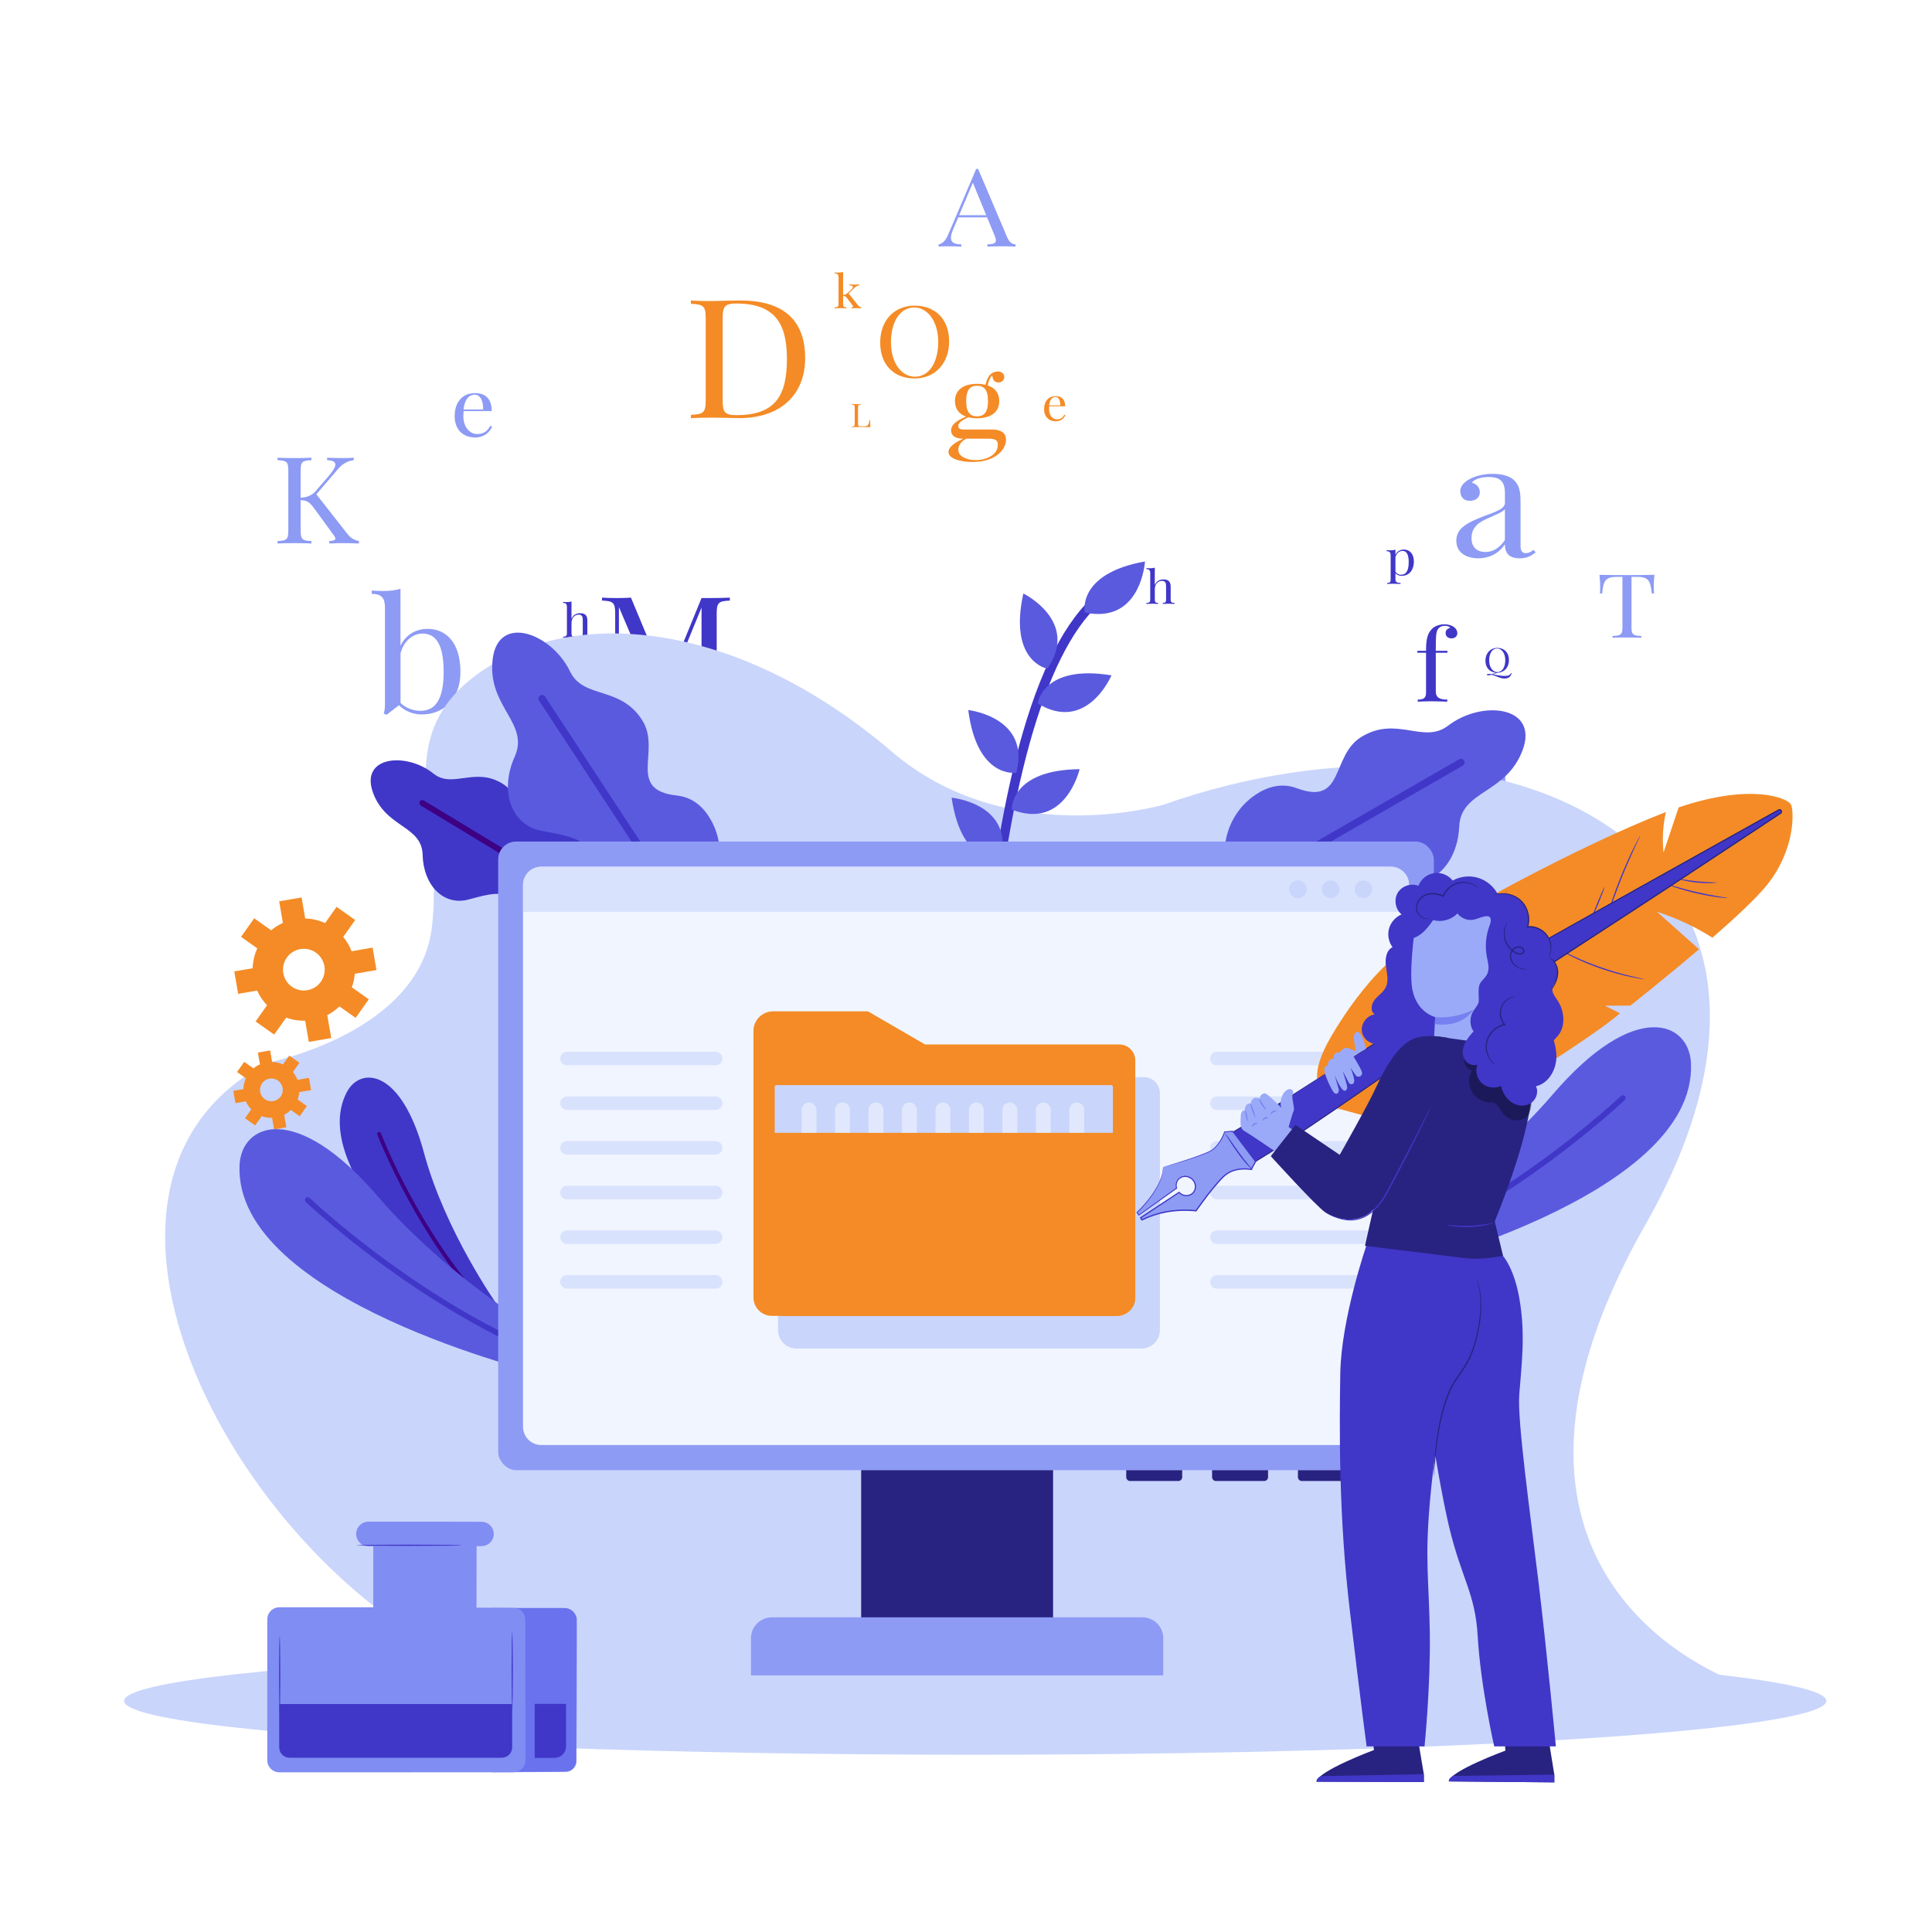 <?xml version="1.0" encoding="UTF-8"?>
<svg id="Layer_1" xmlns="http://www.w3.org/2000/svg" viewBox="0 0 802 802">
  <defs>
    <style>
      .cls-1, .cls-2 {
        opacity: .6;
      }

      .cls-1, .cls-3 {
        fill: #c9d5fb;
      }

      .cls-4 {
        opacity: .3;
      }

      .cls-5 {
        fill: #808df3;
      }

      .cls-2, .cls-6 {
        fill: #f1f5ff;
      }

      .cls-7 {
        fill: #7780f0;
      }

      .cls-8 {
        fill: #9aaaf8;
      }

      .cls-9 {
        fill: #3e0184;
      }

      .cls-10 {
        fill: #8d9bf5;
      }

      .cls-11 {
        fill: #282380;
      }

      .cls-12 {
        fill: #6a72ee;
      }

      .cls-13 {
        fill: #f48b26;
      }

      .cls-14 {
        fill: #4037c8;
      }

      .cls-15 {
        fill: #5a5adf;
      }
    </style>
  </defs>
  <g>
    <path class="cls-10" d="M204.27,177.05c-.82,2.27-3.27,4.55-6.97,4.55-5.4,0-8.57-3.59-8.57-8.79,0-5.96,3.31-9.62,8.42-9.62,4.37,0,6.97,2.34,6.97,7.45h-11.64c-.09.65-.13,1.42-.13,2.17,0,4.65,2.84,7.37,5.69,7.37,2.24,0,4.18-.86,5.47-3.39l.75.26ZM192.43,169.99h8.11c.13-3.31-1.04-6.16-3.53-6.16-2.22,0-4.18,1.89-4.58,6.16Z"/>
    <path class="cls-10" d="M686.5,243.33c0,1.19.04,2.25.12,3.03h-.93c-.57-5.14-1.17-6.9-6.23-6.9h-2.2v20.99c0,2.99.69,3.44,4.1,3.55v.74c-1.42-.07-3.76-.11-5.96-.11-2.43,0-4.71.04-6,.11v-.74c3.4-.11,4.1-.56,4.1-3.55v-20.99h-2.2c-5.07,0-5.68,1.77-6.23,6.9h-.93c.08-.77.12-1.84.12-3.03,0-.92-.08-2.85-.3-4.72,3.36.11,8.11.11,11.44.11s8.02,0,11.38-.11c-.2,1.87-.28,3.8-.28,4.72Z"/>
    <path class="cls-10" d="M418.13,98.57c.99,2.3,2.4,2.85,3.44,2.89v.91c-1.36-.09-3.44-.13-5.34-.13-2.57,0-4.95.04-6.35.13v-.91c2.4-.09,3.52-.42,3.52-1.68,0-.53-.19-1.21-.58-2.12l-3.06-7.42h-11.98l-2.04,4.79c-.68,1.57-.99,2.78-.99,3.71,0,1.97,1.48,2.65,4.32,2.72v.91c-1.89-.09-3.98-.13-5.72-.13s-2.72.04-3.71.13v-.91c1.29-.27,2.77-1.21,3.9-3.93l11.69-27.4h.8l12.1,28.44ZM403.85,75.85l-5.7,13.49h11.25l-5.55-13.49Z"/>
    <path class="cls-10" d="M624.86,363.87c0,4.59,1.52,6.71,6.39,6.71v1.6c-1.76-.15-3.52-.22-5.2-.22-3.28,0-6.31.3-8.72,1.08v-6.79c-2.05,4.55-6.1,7.01-11.92,7.01-10.48,0-17.2-6.82-17.12-20.69-.08-13.91,8.89-20.77,18.96-20.77,3.97,0,7.9,1.27,10.08,4.51v-14.84c0-4.59-1.52-6.71-6.39-6.71v-1.6c1.76.15,3.52.22,5.2.22,3.28,0,6.31-.3,8.72-1.08v51.57ZM617.33,362.15v-22.71c-1.64-4.14-5.04-5.89-9.38-5.89-6.63,0-11.59,6.12-11.51,19.02-.08,12.34,3.93,18.38,11.39,18.38,4.22,0,8.19-3.02,9.5-8.8Z"/>
    <path class="cls-10" d="M628.32,199.16c2.28,2.11,2.88,4.54,2.88,9.17v18.18c0,2.11.56,3.1,2.21,3.1,1.3,0,2.25-.61,3.23-1.37l.81,1.12c-2,1.37-3.51,2.4-6.56,2.4-5.02,0-6.18-2.75-6.18-5.82-3.09,4.63-7.62,5.82-11.05,5.82-4.81,0-9.12-2.2-9.12-7.32s4.39-7.48,11.58-10.22c4.81-1.82,8.6-2.94,8.6-5.56v-4.06c0-5.5-2.95-6.58-6.67-6.58-2.46,0-5.47.45-7.12,2.33,1.79.42,3.37,1.85,3.37,3.99s-1.65,3.55-4.21,3.55-3.9-1.69-3.9-4.06c0-1.92,1.37-3.42,3.37-4.67,2.04-1.21,5.47-2.46,10.07-2.46,4.04,0,7.05.96,8.7,2.46ZM624.7,211.34c-.77,1.05-2.35,1.73-6.88,3.74-3.16,1.37-6.98,3.26-6.98,8.31,0,3.93,2.46,5.75,5.75,5.75,2.88,0,5.69-1.37,8.11-4.95v-12.84Z"/>
    <path class="cls-10" d="M191.14,278.85c0,11.76-7.41,17.73-16.04,17.73-3.44,0-6.95-1.28-9.48-3.83l-5.12,3.96-1.19-.48c.35-1.15.49-2.46.49-3.77v-40.2c0-3.93-1.3-5.75-5.48-5.75v-1.37c1.51.13,3.02.19,4.46.19,2.81,0,5.4-.26,7.47-.93v23.65c2.14-4.47,6.32-7,11.23-7,7.83,0,13.65,5.88,13.65,17.8ZM184.16,278.85c0-10.61-2.81-15.85-8.77-15.85-3.83,0-7.65,2.78-9.12,8.15v20.67c2.32,2.17,5.3,3.26,8.28,3.26,6.39,0,9.62-5.11,9.62-16.23Z"/>
    <path class="cls-10" d="M144.15,221.53c1.21,1.67,2.59,2.58,4.85,3.07v1.01c-1.75-.1-4.8-.15-6.61-.15-1.27,0-2.99,0-5.69.15v-1.01c1.7-.07,2.53-.37,2.53-1.06,0-.32-.19-.71-.57-1.2l-8.06-11.07c-2.21-3.04-3.24-3.53-5.8-3.66v12.67c0,3.66.73,4.17,4.48,4.32v1.01c-1.7-.1-4.48-.15-7.01-.15-2.86,0-5.53.05-7.06.15v-1.01c3.75-.15,4.48-.66,4.48-4.32v-24.94c0-3.66-.73-4.17-4.48-4.32v-1.01c1.54.1,4.21.15,7.06.15,2.53,0,5.31-.05,7.01-.15v1.01c-3.75.15-4.48.66-4.48,4.32v11.27c2.99-.1,4.96-1.25,6.31-2.82l5.28-6.14c1.81-2.09,2.83-3.71,2.83-4.81s-1.08-1.77-3.42-1.82v-1.01c2.1.1,4.42.15,6.34.15s3.61-.05,4.72-.15v1.01c-2.27.29-4.42,1.2-6.52,3.66l-9.01,10.51,12.81,16.35Z"/>
    <path class="cls-14" d="M302.97,249.32c-4.58.18-5.46.81-5.46,5.27v30.44c0,4.47.89,5.09,5.46,5.27v1.23c-2.11-.12-5.46-.18-8.56-.18-3.52,0-6.75.06-8.62.18v-1.23c4.58-.18,5.43-.81,5.43-5.27v-32.84l-16.23,39.64h-1.09l-16.98-39.82v32.39c0,4.49.89,5.72,6.12,5.9v1.23c-1.61-.12-4.58-.18-6.88-.18s-4.77.06-6.25.18v-1.23c4.58-.18,5.46-1.41,5.46-5.9v-29.82c0-4.47-.89-5.09-5.46-5.27v-1.23c1.48.12,3.98.18,6.25.18,1.97,0,4.28-.06,5.76-.18l14.81,35.6,14.48-35.42h3.19c3.09,0,6.45-.06,8.56-.18v1.23Z"/>
    <path class="cls-14" d="M234.14,308.65c3.13,0,5.82,1.04,5.82,4.2,0,4.02-4.27,9.28-13.9,9.28-5.02,0-10-1.39-10-4.15,0-2.21,3.08-4.22,6.24-5.52h-.17c-1.75,0-4.97-.42-4.97-3.45,0-1.94,1.48-3.78,6.21-5.72-2.79-.99-4.61-3.07-4.61-6.45,0-4.97,3.95-7.14,9.17-7.14,1.26,0,2.45.13,3.52.4.34-1.7.99-3.11,1.75-4.02.8-.91,1.94-1.5,3.4-1.5,1.72,0,2.62,1.04,2.62,2.36,0,1.21-1,2.16-2.38,2.16-1.79,0-2.33-1.08-2.64-2.85-.49.4-.92,1.13-1.33,2.21-.17.51-.39,1.13-.51,1.88,2.89.97,4.78,3.07,4.78,6.49,0,4.97-3.98,7.16-9.19,7.16-1.33,0-2.57-.13-3.66-.42-2.23,1.08-4.17,2.19-4.17,3.58,0,.99.68,1.5,2.38,1.5h11.67ZM236.54,314.97c0-1.66-.75-2.52-3.79-2.52h-9.24c-2.18,1.02-3.37,2.89-3.37,4.57,0,3.07,3.93,4.33,7.25,4.33,4.17,0,9.15-2.03,9.15-6.38ZM223.42,296.83c0,4.84,1.75,6.34,4.51,6.34s4.54-1.5,4.54-6.34-1.75-6.34-4.54-6.34-4.51,1.5-4.51,6.34Z"/>
    <path class="cls-14" d="M586.93,233.1c0,2.91-1.47,5.94-5.07,5.94-1.16,0-2.1-.46-2.59-1.09v2.58c0,1.15.8,1.46,2.13,1.46v.42c-.65-.02-1.9-.09-3.19-.09-.93,0-1.92.07-2.39.09v-.42c1.06,0,1.46-.29,1.46-1.25v-10.15c0-1.21-.4-1.78-1.69-1.78v-.42c.46.04.93.06,1.37.06.86,0,1.66-.08,2.3-.27v2.12c.67-1.4,1.98-2.18,3.54-2.18,2.32,0,4.12,1.75,4.12,5ZM584.78,233.37c0-3.2-.89-4.67-2.57-4.67-1.29,0-2.46.85-2.94,2.55v6.03c.41.75,1.18,1.3,2.34,1.3,2.45,0,3.16-2.34,3.16-5.2Z"/>
    <path class="cls-14" d="M603.55,260.28c.9.66,1.41,1.56,1.41,2.55,0,1.26-.99,2.17-2.4,2.17s-2.47-.82-2.47-2.21c0-1.16.77-1.9,1.89-2.11-.18-.48-.95-.9-2.22-.9-1.39,0-2.38.62-2.93,1.52-.71,1.14-.81,3.13-.81,7.8v1.06h4.84v.82h-4.84v16.06c0,2.67,1.8,3.37,4.78,3.37v.86c-1.39-.04-4.14-.16-6.94-.16-2.07,0-4.27.12-5.33.16v-.86c2.49,0,3.44-.66,3.44-2.95v-16.48h-3.61v-.82h3.61c0-4.83.59-7.1,2.31-8.94,1.17-1.28,3.15-2.06,5.35-2.06,1.67,0,2.97.46,3.92,1.12Z"/>
    <path class="cls-14" d="M301.71,308.69v.41c-.6.12-1.27.55-1.79,1.79l-5.32,12.5h-.37l-5.53-12.97c-.45-1.05-1.08-1.3-1.56-1.32v-.41c.61.04,1.56.06,2.42.06,1.17,0,2.27-.02,2.9-.06v.41c-1.08.04-1.6.19-1.6.77,0,.24.09.55.27.97l4.1,9.91,3.7-8.71c.3-.71.45-1.26.45-1.68,0-.91-.69-1.22-1.98-1.25v-.41c.86.04,1.81.06,2.61.06s1.25-.02,1.7-.06Z"/>
    <path class="cls-14" d="M267.15,311.04c3.35.4,4.32,1.91,4.32,3.47,0,2.19-1.91,3.73-5.08,3.73-.63,0-1.9-.06-3.64-.06-.99,0-2.04.02-2.62.06v-.39c1.44-.06,1.71-.25,1.71-1.65v-9.56c0-1.4-.28-1.6-1.71-1.66v-.39c.59.04,1.65.06,2.58.06,1.33,0,2.69-.04,3.19-.04,2.96,0,4.46,1.25,4.46,3.03,0,1.36-.85,2.69-3.21,3.35v.04ZM263.8,306.65v4.35h1.42c2.49,0,3.11-1.47,3.11-3.14,0-1.89-.85-2.87-2.96-2.87-1.29,0-1.57.33-1.57,1.66ZM269.35,314.43c0-1.96-1.08-3.09-3.77-3.09h-1.78v4.87c0,1.34.28,1.6,1.59,1.6,2.77,0,3.96-1.21,3.96-3.38Z"/>
    <path class="cls-14" d="M479.39,242.82c.74-1.73,2.16-2.3,3.59-2.3,1.08,0,1.76.26,2.24.72.53.53.74,1.21.74,2.53v5.14c0,1.07.44,1.38,1.61,1.38v.4c-.5-.02-1.61-.08-2.54-.08s-1.93.06-2.38.08v-.4c1.02,0,1.4-.31,1.4-1.38v-5.57c0-1.19-.2-2.22-1.71-2.22-1.74,0-2.96,1.45-2.96,3.49v4.3c0,1.07.38,1.38,1.39,1.38v.4c-.44-.02-1.44-.08-2.37-.08s-2.06.06-2.54.08v-.4c1.17,0,1.61-.31,1.61-1.38v-10.98c0-1.16-.38-1.69-1.61-1.69v-.4c.44.04.89.06,1.31.06.83,0,1.59-.07,2.2-.27v7.2Z"/>
    <path class="cls-14" d="M237.25,256.85c.74-1.73,2.16-2.3,3.59-2.3,1.08,0,1.76.26,2.24.72.53.53.74,1.21.74,2.53v5.14c0,1.07.44,1.38,1.61,1.38v.4c-.5-.02-1.61-.08-2.54-.08s-1.93.06-2.38.08v-.4c1.02,0,1.4-.31,1.4-1.38v-5.57c0-1.19-.2-2.22-1.71-2.22-1.74,0-2.96,1.45-2.96,3.49v4.3c0,1.07.38,1.38,1.39,1.38v.4c-.44-.02-1.44-.08-2.37-.08s-2.06.06-2.54.08v-.4c1.17,0,1.61-.31,1.61-1.38v-10.98c0-1.16-.38-1.69-1.61-1.69v-.4c.44.04.89.06,1.31.06.83,0,1.59-.07,2.2-.27v7.2Z"/>
    <path class="cls-14" d="M591.55,320.87c.35.44.62.68,1.07.73v.29c-.23-.01-.78-.05-1.25-.05-.65,0-1.38.04-1.7.05v-.29c.29,0,.47-.11.47-.27,0-.06-.03-.14-.09-.21l-1.76-2.35c-.38-.48-.62-.59-1.16-.62v2.44c0,.78.28,1,1.01,1v.29c-.32-.01-1.06-.05-1.7-.05-.71,0-1.51.04-1.86.05v-.29c.85,0,1.17-.22,1.17-1v-8c0-.84-.28-1.23-1.17-1.23v-.29c.32.03.65.04.95.04.6,0,1.16-.06,1.6-.2v6.95c.61-.08.97-.25,1.32-.58l1.14-1.07c.35-.33.49-.58.49-.77,0-.34-.49-.48-1.13-.48v-.28c.53.03,1.29.05,1.73.05.51,0,1.03-.03,1.34-.05v.28c-.5.04-.95.25-1.38.66l-1.87,1.79,2.78,3.46Z"/>
    <path class="cls-14" d="M627.55,279.45c-.25.77-.57,1.26-.97,1.6-.39.32-1.04.63-2.08.63-1.63,0-2.98-.88-4.95-1.48-.14-.04-.28-.07-.37-.09-.41.12-.88.2-1.28.2-.42,0-.71-.08-.71-.28,0-.18.26-.29.83-.29.34,0,.77.04,1.16.12.71-.17,1.16-.44,1.73-.63-2.59-.23-4.29-2.06-4.29-5.04s2.03-5.24,4.89-5.24,4.87,1.87,4.87,5.07c0,2.95-1.8,4.99-4.4,5.22h0c-.92.1-1.37.45-2.27.69,1.54.28,3.68.67,4.87.67,1.48,0,2.26-.38,2.72-1.22l.23.08ZM621.57,278.99c2,0,3.29-2.03,3.29-4.93s-1.5-4.87-3.39-4.87c-2,0-3.3,2.03-3.3,4.93s1.51,4.87,3.4,4.87Z"/>
    <path class="cls-13" d="M411.8,178.3c3.13,0,5.82,1.04,5.82,4.2,0,4.02-4.27,9.28-13.9,9.28-5.02,0-10-1.39-10-4.15,0-2.21,3.08-4.22,6.24-5.52h-.17c-1.75,0-4.97-.42-4.97-3.45,0-1.94,1.48-3.78,6.21-5.72-2.79-.99-4.61-3.07-4.61-6.45,0-4.97,3.95-7.14,9.17-7.14,1.26,0,2.45.13,3.52.4.34-1.7.99-3.11,1.75-4.02.8-.91,1.94-1.5,3.4-1.5,1.72,0,2.62,1.04,2.62,2.36,0,1.21-1,2.16-2.38,2.16-1.79,0-2.33-1.08-2.64-2.85-.49.4-.92,1.13-1.33,2.21-.17.51-.39,1.13-.51,1.88,2.89.97,4.78,3.07,4.78,6.49,0,4.97-3.98,7.16-9.19,7.16-1.33,0-2.57-.13-3.66-.42-2.23,1.08-4.17,2.19-4.17,3.58,0,.99.68,1.5,2.38,1.5h11.67ZM414.21,184.62c0-1.66-.75-2.52-3.79-2.52h-9.24c-2.18,1.02-3.37,2.89-3.37,4.57,0,3.07,3.93,4.33,7.25,4.33,4.17,0,9.15-2.03,9.15-6.38ZM401.08,166.48c0,4.84,1.75,6.34,4.51,6.34s4.54-1.5,4.54-6.34-1.75-6.34-4.54-6.34-4.51,1.5-4.51,6.34Z"/>
    <path class="cls-13" d="M334.24,148.62c0,15.02-9.99,24.95-27.41,24.95-2.29,0-7.36-.2-10.62-.2-3.55,0-7.29.07-9.4.2v-1.38c5.14-.2,6.14-.91,6.14-5.93v-34.21c0-5.02-1-5.72-6.14-5.93v-1.38c1.74.1,4.59.24,7.4.24.63,0,1.22-.03,1.85-.03,3.48-.07,8.54-.2,11.43-.2,18.05,0,26.74,8.49,26.74,23.88ZM299.99,131.92v34.48c0,4.82,1,5.93,5.7,5.93,16.5,0,20.97-8.42,20.97-23.44s-5.36-22.9-21.05-22.9c-4.62,0-5.62,1.18-5.62,5.93Z"/>
    <path class="cls-13" d="M357.39,168c-1.01.04-1.2.18-1.2,1.16v6.7c0,.98.2,1.12,1.2,1.12h1.09c1.86,0,2.22-.65,2.44-2.53h.34c-.03.28-.04.67-.04,1.11,0,.34.03,1.04.1,1.73-1.01-.04-2.41-.04-3.4-.04-.89,0-2.85,0-4.31.04v-.27c1.01-.04,1.2-.18,1.2-1.16v-6.7c0-.98-.2-1.12-1.2-1.16v-.27c.41.03,1.13.04,1.9.04.68,0,1.43-.01,1.88-.04v.27Z"/>
    <path class="cls-13" d="M394,141.75c0,9.18-5.95,15.36-14.33,15.36s-14.29-5.47-14.29-14.87,5.94-15.36,14.33-15.36,14.29,5.47,14.29,14.87ZM369.86,142.08c0,8.74,4.43,14.29,9.97,14.29,5.86,0,9.64-5.95,9.64-14.45s-4.4-14.29-9.95-14.29c-5.88,0-9.67,5.95-9.67,14.45Z"/>
    <path class="cls-13" d="M442.25,172.29c-.46,1.29-1.86,2.59-3.96,2.59-3.07,0-4.87-2.04-4.87-4.99,0-3.39,1.88-5.46,4.78-5.46,2.48,0,3.96,1.33,3.96,4.23h-6.61c-.05.37-.07.81-.07,1.23,0,2.64,1.61,4.19,3.23,4.19,1.27,0,2.38-.49,3.11-1.93l.42.15ZM435.52,168.29h4.61c.07-1.88-.59-3.5-2-3.5-1.26,0-2.38,1.07-2.6,3.5Z"/>
    <path class="cls-13" d="M356.05,126.58c.49.6.85.93,1.48,1.01v.4c-.32-.02-1.07-.08-1.71-.08-.89,0-1.9.06-2.34.08v-.4c.4,0,.65-.15.65-.37,0-.09-.04-.19-.12-.29l-2.43-3.24c-.52-.66-.85-.82-1.59-.85v3.36c0,1.07.38,1.38,1.39,1.38v.4c-.44-.02-1.46-.08-2.34-.08-.97,0-2.08.06-2.56.08v-.4c1.17,0,1.61-.31,1.61-1.38v-11c0-1.16-.38-1.69-1.61-1.69v-.4c.44.04.89.06,1.31.06.83,0,1.59-.07,2.2-.27v9.56c.84-.1,1.33-.34,1.82-.8l1.57-1.48c.47-.45.67-.8.67-1.06,0-.47-.67-.66-1.56-.66v-.39c.73.04,1.78.08,2.39.08.7,0,1.42-.04,1.84-.08v.39c-.69.06-1.31.35-1.9.9l-2.57,2.46,3.82,4.76Z"/>
  </g>
  <path class="cls-3" d="M483.15,333.99c142.03-50.02,288.01,19.3,199.87,174.41-85.74,150.89,40.5,190.87,40.5,190.87l-516.34-2.79c-105.08-38.02-194.49-203.34-96.15-255.34,0,0,62.57-12.04,68.19-55.71,5.62-43.67-19.27-79.48,20.87-106.93,40.14-27.45,107.65-19.9,170.19,33.59,48.17,41.19,112.85,21.9,112.85,21.9Z"/>
  <ellipse class="cls-3" cx="404.83" cy="706.07" rx="353.31" ry="22.35"/>
  <g>
    <path class="cls-13" d="M156.28,402.68l-1.6-9.31-8.72,1.5c-.82-2.13-2-4.13-3.49-5.93l4.97-7.04-7.72-5.45-4.76,6.74c-2.64-1.21-5.45-1.84-8.26-1.92l-1.5-8.73-9.31,1.6,1.55,8.99c-1.74.78-3.38,1.79-4.88,3.04l-7.04-4.98-5.45,7.72,6.74,4.76c-1.21,2.64-1.84,5.45-1.92,8.26l-7.63,1.31,1.6,9.31,7.89-1.36c.99,2.22,2.36,4.29,4.11,6.09l-4.76,6.74,7.72,5.45,4.98-7.04c2.56.94,5.23,1.36,7.88,1.29l1.51,8.78,9.31-1.6-1.64-9.51c1.82-.94,3.52-2.14,5.04-3.62l6.74,4.76,5.45-7.72-7.04-4.97c.67-1.83,1.08-3.71,1.23-5.61l8.99-1.55ZM133.21,407.51c-2.76,3.9-8.17,4.83-12.07,2.08s-4.83-8.17-2.08-12.07c2.76-3.9,8.17-4.83,12.07-2.08,3.9,2.76,4.83,8.17,2.08,12.07Z"/>
    <path class="cls-13" d="M129.13,452.53l-.88-5.09-4.77.82c-.45-1.16-1.09-2.26-1.91-3.24l2.72-3.85-4.22-2.98-2.6,3.68c-1.44-.66-2.98-1.01-4.51-1.05l-.82-4.77-5.09.88.85,4.91c-.95.42-1.85.98-2.67,1.66l-3.85-2.72-2.98,4.22,3.68,2.6c-.66,1.44-1.01,2.98-1.05,4.51l-4.17.72.88,5.09,4.31-.74c.54,1.21,1.29,2.34,2.25,3.33l-2.6,3.68,4.22,2.98,2.72-3.85c1.4.51,2.86.74,4.31.7l.82,4.8,5.09-.88-.89-5.2c1-.51,1.93-1.17,2.76-1.98l3.68,2.6,2.98-4.22-3.85-2.72c.37-1,.59-2.03.67-3.07l4.91-.84ZM116.52,455.16c-1.51,2.13-4.46,2.64-6.6,1.13-2.13-1.51-2.64-4.46-1.13-6.6,1.51-2.13,4.46-2.64,6.6-1.13,2.13,1.51,2.64,4.46,1.13,6.6Z"/>
  </g>
  <g>
    <g>
      <path class="cls-14" d="M565.9,520.96l3.17,1.05,1.68.55,4.76,1.57s70.91-57.36,52.74-91.53c-5.59-10.52-22.5-9.87-31.99,25.3-8.79,32.6-30.36,63.06-30.36,63.06Z"/>
      <path class="cls-9" d="M569.07,522.01l1.68.55c14.24-15,25.24-32.72,32.17-45.46,8.23-15.12,12.68-26.67,12.72-26.79.16-.41-.05-.88-.46-1.03-.41-.16-.88.05-1.03.46-.04.12-4.46,11.59-12.64,26.62-6.97,12.8-18.06,30.66-32.43,45.64Z"/>
    </g>
    <g>
      <path class="cls-15" d="M565.45,518l3.49,3.34,1.85,1.77,5.24,5.02s128.39-30.81,125.92-86.78c-.76-17.23-23.27-26.91-57.56,13.15-31.79,37.13-78.95,63.51-78.95,63.51Z"/>
      <path class="cls-14" d="M568.94,521.34l1.85,1.77c27.96-10.73,53.36-27.05,70.35-39.37,20.17-14.64,33.18-26.97,33.3-27.09.46-.44.48-1.17.04-1.63-.44-.46-1.17-.48-1.64-.04-.13.12-13.04,12.37-33.1,26.92-17.07,12.39-42.7,28.83-70.81,39.46Z"/>
    </g>
    <g>
      <path class="cls-14" d="M206.37,541.63l-3.17,1.05-1.68.55-4.76,1.57s-70.91-57.36-52.74-91.53c5.59-10.52,22.5-9.87,31.99,25.3,8.79,32.6,30.36,63.06,30.36,63.06Z"/>
      <path class="cls-9" d="M203.2,542.68l-1.68.55c-14.24-15-25.24-32.72-32.17-45.46-8.23-15.12-12.68-26.67-12.72-26.79-.16-.41.05-.88.46-1.03.41-.16.88.05,1.03.46.04.12,4.46,11.59,12.64,26.62,6.97,12.8,18.06,30.66,32.43,45.64Z"/>
    </g>
    <g>
      <path class="cls-15" d="M235.94,560.31l-3.49,3.34-1.85,1.77-5.24,5.02s-128.39-30.81-125.92-86.78c.76-17.23,23.27-26.91,57.56,13.15,31.79,37.13,78.95,63.51,78.95,63.51Z"/>
      <path class="cls-14" d="M232.45,563.65l-1.85,1.77c-27.96-10.73-53.36-27.05-70.35-39.37-20.17-14.64-33.18-26.97-33.3-27.09-.46-.44-.48-1.17-.04-1.63.44-.47,1.17-.48,1.64-.04.13.12,13.04,12.37,33.1,26.92,17.07,12.39,42.7,28.83,70.81,39.46Z"/>
    </g>
    <g>
      <path class="cls-14" d="M154.76,328.82c5.26,14.95,20.39,13.73,20.68,26.07.28,12.33,8.48,21.3,19.01,18.52,10.53-2.78,18.12-5.42,23.58,6.59,5.46,12.01,21.23,17.38,26.88,7.4,1.41-2.48,2.93-5.17,4.41-7.81.41-.72.81-1.44,1.21-2.15.09-.16.19-.33.28-.49,5.98-10.62,3.16-24.16-6.77-31.21-4.02-2.86-8.74-4.34-13.91-2.54-16.2,5.65-11.09-11.19-21.24-17.7-11.68-7.51-20.91,2.1-28.98-4.39-11.23-9.02-30.41-7.25-25.15,7.7Z"/>
      <path class="cls-9" d="M174.7,334.41l74.62,45.18c.41-.72.81-1.44,1.21-2.15l-74.55-45.14c-.58-.35-1.34-.17-1.69.41-.35.58-.17,1.34.41,1.69Z"/>
    </g>
    <g>
      <path class="cls-15" d="M204.47,273.97c-2.1,19.5,15.45,26.21,9.19,40.14-6.26,13.92-1.88,28.32,11.36,30.83,13.25,2.51,23.13,3.61,22.82,19.94-.31,16.33,14.45,30.73,26.08,22.6,2.9-2.02,6.03-4.22,9.1-6.37.84-.59,1.67-1.17,2.49-1.75.19-.13.38-.27.57-.4,12.34-8.67,16.42-25.29,9.09-38.47-2.97-5.33-7.44-9.51-14.19-10.25-21.11-2.34-6.43-18.41-14.28-31.09-9.04-14.61-24.47-8.81-30.03-20.36-7.73-16.06-30.11-24.31-32.2-4.81Z"/>
      <path class="cls-14" d="M223.76,290.85l59.25,90.26c.84-.59,1.67-1.17,2.49-1.75l-59.2-90.17c-.46-.7-1.41-.9-2.11-.44-.7.46-.9,1.41-.44,2.11Z"/>
    </g>
    <g>
      <path class="cls-15" d="M632.03,311.46c-6.92,18.36-25.61,16.44-26.29,31.69-.69,15.25-11.08,26.13-24.03,22.4-12.95-3.73-22.28-7.2-29.36,7.52-7.08,14.72-26.75,20.93-33.46,8.43-1.68-3.11-3.48-6.48-5.25-9.79-.48-.9-.96-1.8-1.44-2.69-.11-.21-.22-.41-.33-.61-7.11-13.3-3.26-29.98,9.22-38.44,5.05-3.42,10.93-5.13,17.28-2.76,19.9,7.43,14.03-13.54,26.76-21.32,14.66-8.97,25.82,3.16,35.98-4.65,14.14-10.86,37.83-8.14,30.92,10.22Z"/>
      <path class="cls-14" d="M607.2,317.84l-93.56,53.88c-.48-.9-.96-1.8-1.44-2.69l93.48-53.83c.73-.42,1.66-.17,2.08.56.42.73.17,1.66-.56,2.08Z"/>
    </g>
    <g>
      <path class="cls-14" d="M408.83,390.11c3.79-34.24,9.11-63.23,15.84-86.3,8.79-30.14,20.07-50.2,33.51-59.62.89-.62,2.12-.41,2.74.48.62.89.41,2.12-.48,2.74-23.49,16.47-40.29,68.97-48.62,151.94l-2.99-9.24Z"/>
      <path class="cls-15" d="M434.75,277.59s-16.2-2.93-9.94-31.22c0,0,23.53,11.52,9.94,31.22Z"/>
      <path class="cls-15" d="M430.77,292.01s2.02-16.34,30.62-11.66c0,0-10.19,24.14-30.62,11.66Z"/>
      <path class="cls-15" d="M450.32,254.26s-3.54-16.08,24.98-21.2c0,0-1.56,26.15-24.98,21.2Z"/>
      <path class="cls-15" d="M421.86,320.77s-16.24,2.72-19.92-26.02c0,0,26.04,2.88,19.92,26.02Z"/>
      <path class="cls-15" d="M420.02,336.07s-.83-16.45,28.14-16.78c0,0-5.86,25.54-28.14,16.78Z"/>
      <path class="cls-15" d="M415.43,356.77s-16.19,3.03-20.4-25.63c0,0,26.09,2.39,20.4,25.63Z"/>
    </g>
  </g>
  <g>
    <g>
      <rect class="cls-10" x="206.8" y="349.34" width="388.4" height="260.95" rx="7.45" ry="7.45"/>
      <path class="cls-6" d="M584.9,367.34v224.95c0,4.18-3.39,7.57-7.57,7.57H224.66c-.93,0-1.8-.16-2.62-.48-2.88-1.05-4.93-3.83-4.93-7.09v-224.95c0-4.18,3.39-7.57,7.56-7.57h352.67c1.01,0,1.98.2,2.86.56,2.76,1.12,4.71,3.84,4.71,7.01Z"/>
      <g>
        <g>
          <path class="cls-1" d="M297.08,442.22h-61.73c-1.55,0-2.81-1.26-2.81-2.81h0c0-1.55,1.26-2.81,2.81-2.81h61.73c1.55,0,2.81,1.26,2.81,2.81h0c0,1.55-1.26,2.81-2.81,2.81Z"/>
          <path class="cls-1" d="M297.08,460.76h-61.73c-1.55,0-2.81-1.26-2.81-2.81h0c0-1.55,1.26-2.81,2.81-2.81h61.73c1.55,0,2.81,1.26,2.81,2.81h0c0,1.55-1.26,2.81-2.81,2.81Z"/>
          <path class="cls-1" d="M297.08,479.3h-61.73c-1.55,0-2.81-1.26-2.81-2.81h0c0-1.55,1.26-2.81,2.81-2.81h61.73c1.55,0,2.81,1.26,2.81,2.81h0c0,1.55-1.26,2.81-2.81,2.81Z"/>
          <path class="cls-1" d="M297.08,497.85h-61.73c-1.55,0-2.81-1.26-2.81-2.81h0c0-1.55,1.26-2.81,2.81-2.81h61.73c1.55,0,2.81,1.26,2.81,2.81h0c0,1.55-1.26,2.81-2.81,2.81Z"/>
          <path class="cls-1" d="M297.08,516.39h-61.73c-1.55,0-2.81-1.26-2.81-2.81h0c0-1.55,1.26-2.81,2.81-2.81h61.73c1.55,0,2.81,1.26,2.81,2.81h0c0,1.55-1.26,2.81-2.81,2.81Z"/>
          <path class="cls-1" d="M297.08,534.93h-61.73c-1.55,0-2.81-1.26-2.81-2.81h0c0-1.55,1.26-2.81,2.81-2.81h61.73c1.55,0,2.81,1.26,2.81,2.81h0c0,1.55-1.26,2.81-2.81,2.81Z"/>
        </g>
        <g>
          <path class="cls-1" d="M566.89,442.22h-61.73c-1.55,0-2.81-1.26-2.81-2.81h0c0-1.55,1.26-2.81,2.81-2.81h61.73c1.55,0,2.81,1.26,2.81,2.81h0c0,1.55-1.26,2.81-2.81,2.81Z"/>
          <path class="cls-1" d="M566.89,460.76h-61.73c-1.55,0-2.81-1.26-2.81-2.81h0c0-1.55,1.26-2.81,2.81-2.81h61.73c1.55,0,2.81,1.26,2.81,2.81h0c0,1.55-1.26,2.81-2.81,2.81Z"/>
          <path class="cls-1" d="M566.89,479.3h-61.73c-1.55,0-2.81-1.26-2.81-2.81h0c0-1.55,1.26-2.81,2.81-2.81h61.73c1.55,0,2.81,1.26,2.81,2.81h0c0,1.55-1.26,2.81-2.81,2.81Z"/>
          <path class="cls-1" d="M566.89,497.85h-61.73c-1.55,0-2.81-1.26-2.81-2.81h0c0-1.55,1.26-2.81,2.81-2.81h61.73c1.55,0,2.81,1.26,2.81,2.81h0c0,1.55-1.26,2.81-2.81,2.81Z"/>
          <path class="cls-1" d="M566.89,516.39h-61.73c-1.55,0-2.81-1.26-2.81-2.81h0c0-1.55,1.26-2.81,2.81-2.81h61.73c1.55,0,2.81,1.26,2.81,2.81h0c0,1.55-1.26,2.81-2.81,2.81Z"/>
          <path class="cls-1" d="M566.89,534.93h-61.73c-1.55,0-2.81-1.26-2.81-2.81h0c0-1.55,1.26-2.81,2.81-2.81h61.73c1.55,0,2.81,1.26,2.81,2.81h0c0,1.55-1.26,2.81-2.81,2.81Z"/>
        </g>
      </g>
      <g>
        <path class="cls-3" d="M474.86,447.15h-80.63l-23.7-13.75h-39.42c-4.49,0-8.13,3.64-8.13,8.13v110.63c0,4.22,3.42,7.64,7.64,7.64h143.22c.53,0,1.04-.05,1.54-.16,3.48-.71,6.1-3.79,6.1-7.48v-98.39c0-3.65-2.96-6.62-6.62-6.62Z"/>
        <g>
          <path class="cls-13" d="M360.32,419.83h-39.42c-4.49,0-8.13,3.64-8.13,8.13v105.64c0,6.97,5.65,12.63,12.63,12.63h138.23c4.22,0,7.64-3.42,7.64-7.64v-98.39c0-3.65-2.96-6.62-6.62-6.62h-80.63l-23.7-13.75Z"/>
          <path class="cls-13" d="M471.27,538.6v-68.33h-158.49v68.33c0,4.22,3.42,7.64,7.64,7.64h143.22c4.22,0,7.64-3.42,7.64-7.64Z"/>
          <g>
            <path class="cls-3" d="M381.87,390.17h19.1c.39,0,.71.32.71.71v138.96c0,.39-.32.71-.71.71h-19.1v-140.38h0Z" transform="translate(-68.58 852.13) rotate(-90)"/>
            <g>
              <path class="cls-2" d="M450.07,460.73v9.53h-6.16v-9.53c0-1.69,1.39-3.08,3.08-3.08s3.08,1.39,3.08,3.08Z"/>
              <path class="cls-2" d="M436.17,460.73v9.53h-6.16v-9.53c0-1.69,1.39-3.08,3.08-3.08s3.08,1.39,3.08,3.08Z"/>
              <path class="cls-2" d="M422.28,460.73v9.53h-6.16v-9.53c0-1.69,1.39-3.08,3.08-3.08s3.08,1.39,3.08,3.08Z"/>
              <path class="cls-2" d="M408.38,460.73v9.53h-6.16v-9.53c0-1.69,1.39-3.08,3.08-3.08s3.08,1.39,3.08,3.08Z"/>
              <path class="cls-2" d="M394.49,460.73v9.53h-6.16v-9.53c0-1.69,1.39-3.08,3.08-3.08s3.08,1.39,3.08,3.08Z"/>
              <path class="cls-2" d="M380.6,460.73v9.53h-6.16v-9.53c0-1.69,1.39-3.08,3.08-3.08s3.08,1.39,3.08,3.08Z"/>
              <path class="cls-2" d="M366.7,460.73v9.53h-6.16v-9.53c0-1.69,1.39-3.08,3.08-3.08s3.08,1.39,3.08,3.08Z"/>
              <path class="cls-2" d="M352.81,460.73v9.53h-6.16v-9.53c0-1.69,1.39-3.08,3.08-3.08s3.08,1.39,3.08,3.08Z"/>
              <path class="cls-2" d="M338.91,460.73v9.53h-6.16v-9.53c0-1.69,1.39-3.08,3.08-3.08s3.08,1.39,3.08,3.08Z"/>
            </g>
          </g>
        </g>
      </g>
      <g>
        <path class="cls-1" d="M584.9,367.33v11.2H217.1v-11.2c0-4.18,3.39-7.56,7.56-7.56h352.67c4.18,0,7.56,3.39,7.56,7.56Z"/>
        <g>
          <circle class="cls-3" cx="552.37" cy="369.15" r="3.67"/>
          <path class="cls-3" d="M542.45,369.15c0,2.03-1.65,3.67-3.67,3.67s-3.67-1.65-3.67-3.67,1.65-3.67,3.67-3.67,3.67,1.64,3.67,3.67Z"/>
          <path class="cls-3" d="M569.64,369.15c0,2.03-1.64,3.67-3.67,3.67s-3.67-1.65-3.67-3.67,1.65-3.67,3.67-3.67,3.67,1.64,3.67,3.67Z"/>
        </g>
      </g>
    </g>
    <rect class="cls-11" x="357.48" y="610.29" width="79.67" height="70.35"/>
    <path class="cls-10" d="M320.42,671.38h153.79c4.79,0,8.67,3.89,8.67,8.67v15.43h-171.14v-15.43c0-4.79,3.89-8.67,8.67-8.67Z"/>
    <g>
      <path class="cls-11" d="M503.15,610.29h23.24v2.88c0,.89-.73,1.62-1.62,1.62h-20c-.89,0-1.62-.73-1.62-1.62v-2.88h0Z"/>
      <path class="cls-11" d="M538.79,610.29h23.24v2.88c0,.89-.73,1.62-1.62,1.62h-20c-.89,0-1.62-.73-1.62-1.62v-2.88h0Z"/>
      <path class="cls-11" d="M467.51,610.29h23.24v2.88c0,.89-.73,1.62-1.62,1.62h-20c-.89,0-1.62-.73-1.62-1.62v-2.88h0Z"/>
    </g>
  </g>
  <g>
    <g>
      <path class="cls-12" d="M234.69,735.49h-30.01v-67.72h29.67c2.69,0,4.86,2.18,4.86,4.86v58.34c0,2.5-2.03,4.53-4.53,4.53Z"/>
      <path class="cls-12" d="M234.69,735.49c-.01-.05.74.07,1.94-.5.59-.29,1.27-.8,1.79-1.61.26-.4.47-.88.59-1.42.13-.54.11-1.13.1-1.77-.02-5.1-.05-12.43-.08-21.48-.02-9.08-.03-19.87-.06-31.86,0-1.49.01-3.03-.02-4.53-.08-1.46-.93-2.87-2.21-3.63-.63-.39-1.37-.62-2.12-.66-.76-.03-1.58,0-2.38-.01-1.6,0-3.22,0-4.85,0-6.53,0-13.28,0-20.2,0h-2.51l.26-.26c-.03,26.39-.06,50.23-.07,67.72l-.19-.19c9.26.04,16.75.06,21.96.08,2.57.02,4.58.04,5.97.05.67.01,1.18.02,1.55.03.35,0,.53.03.53.03,0,0-.18.02-.53.03-.37,0-.89.01-1.55.03-1.39.01-3.39.03-5.97.05-5.21.02-12.7.05-21.96.08h-.19s0-.19,0-.19c-.02-17.5-.05-41.33-.07-67.72v-.26s.26,0,.26,0h2.51c6.92,0,13.67,0,20.2,0,1.63,0,3.25,0,4.85,0,.81,0,1.58-.01,2.4.02.83.04,1.65.3,2.35.73,1.42.84,2.36,2.41,2.44,4.02.03,1.57,0,3.06.01,4.57-.02,11.99-.04,22.79-.06,31.86-.03,9.05-.06,16.39-.08,21.48,0,.63,0,1.25-.13,1.81-.13.56-.35,1.05-.63,1.47-.55.83-1.26,1.34-1.87,1.62-.61.29-1.13.37-1.47.4-.34.02-.52,0-.52,0Z"/>
    </g>
    <g>
      <path class="cls-5" d="M213.18,667.48h-15.51v-25.81h2.24c2.7,0,4.88-2.19,4.88-4.88s-2.19-4.88-4.88-4.88h-46.95c-2.7,0-4.88,2.19-4.88,4.88s2.19,4.88,4.88,4.88h2.24v25.81h-39.21c-2.63,0-4.77,2.13-4.77,4.77v58.47c0,2.63,2.13,4.77,4.77,4.77h97.2c2.63,0,4.77-2.13,4.77-4.77v-58.47c0-2.63-2.13-4.77-4.77-4.77Z"/>
      <path class="cls-5" d="M213.18,667.48s.38-.05,1.11.11c.71.16,1.82.58,2.72,1.75.44.57.82,1.33.94,2.23.11.9.04,1.86.07,2.92,0,2.11.01,4.54.02,7.27.02,10.95.05,26.79.08,46.35,0,.61,0,1.23,0,1.85,0,.61.02,1.26-.13,1.9-.29,1.27-1.12,2.42-2.26,3.11-.57.35-1.21.58-1.88.67-.68.09-1.32.04-1.98.05-1.31,0-2.63,0-3.96,0-5.34,0-10.9,0-16.65.01-11.51,0-23.8.02-36.73.02-6.47,0-13.1,0-19.87,0-3.39,0-6.81,0-10.26,0-1.73,0-3.46,0-5.21,0-.87,0-1.75,0-2.62,0-.85.03-1.85-.05-2.68-.45-1.7-.75-2.91-2.53-2.94-4.41,0-1.78,0-3.56,0-5.35,0-3.58,0-7.19,0-10.82,0-7.27,0-14.65,0-22.11,0-5.86,0-11.67,0-17.41v-2.15c0-.7-.02-1.47.2-2.2.41-1.45,1.52-2.67,2.91-3.24.69-.29,1.46-.39,2.18-.38h2.12c1.41,0,2.81,0,4.22,0,11.2,0,22.1,0,32.62,0l-.25.25c0-8.91,0-17.51.01-25.81l.23.24h-1.55c-.5,0-1.04.02-1.57-.08-1.06-.18-2.04-.71-2.78-1.47-1.51-1.52-1.87-3.98-.91-5.84.46-.94,1.22-1.7,2.12-2.2.45-.24.94-.42,1.44-.53.5-.1,1.03-.1,1.5-.1,1.95,0,3.87,0,5.78,0,7.62,0,14.89.01,21.79.02,6.9.03,13.39-.03,19.52.07,1.57.19,2.98,1.15,3.74,2.48.79,1.31.87,2.95.36,4.31-.51,1.38-1.63,2.46-2.95,2.94-.65.25-1.37.33-2.03.32-.67,0-1.32,0-1.97,0l.15-.15c-.02,10.71-.04,19.27-.06,25.81l-.1-.1c5.07.02,8.94.04,11.56.05,1.3.01,2.28.02,2.95.02.66,0,1,.02,1,.02,0,0-.34.02-1,.03-.67,0-1.66.01-2.95.02-2.62.01-6.5.03-11.56.05h-.1s0-.1,0-.1c-.01-6.53-.03-15.1-.06-25.81v-.15s.15,0,.15,0c.65,0,1.31,0,1.97,0,.66,0,1.3-.07,1.92-.31,1.23-.45,2.28-1.47,2.75-2.76.48-1.28.39-2.81-.34-4.02-.71-1.23-2.02-2.13-3.49-2.3-6.04-.07-12.59,0-19.47-.02-6.89,0-14.17.01-21.79.02-1.9,0-3.83,0-5.78,0-.5,0-.95,0-1.41.09-.46.1-.9.26-1.31.48-.82.46-1.51,1.16-1.93,2.01-.87,1.69-.55,3.94.83,5.32.67.69,1.57,1.17,2.53,1.34.47.1.97.07,1.49.07h1.55s.24,0,.24,0v.24c0,8.29,0,16.9.01,25.81v.25s-.25,0-.25,0c-10.52,0-21.42,0-32.62,0-1.4,0-2.81,0-4.22,0h-2.12c-.7-.01-1.35.08-1.98.34-1.24.51-2.24,1.6-2.61,2.9-.2.65-.19,1.32-.18,2.05v2.15c0,5.74,0,11.55,0,17.41,0,7.46,0,14.84,0,22.11,0,3.63,0,7.24,0,10.82,0,1.79,0,3.57,0,5.34.03,1.69,1.11,3.29,2.64,3.96.77.36,1.58.43,2.47.41.88,0,1.75,0,2.62,0,1.74,0,3.48,0,5.21,0,3.45,0,6.88,0,10.26,0,6.77,0,13.4,0,19.87,0,12.94,0,25.23.02,36.73.02,5.75,0,11.31.01,16.65.02,1.34,0,2.66,0,3.96,0,.65,0,1.32.03,1.92-.05.61-.08,1.21-.3,1.73-.61,1.05-.63,1.82-1.7,2.09-2.87.15-.58.12-1.19.13-1.81,0-.62,0-1.23,0-1.85.03-19.56.06-35.39.08-46.35,0-2.73.02-5.16.02-7.27-.02-1.05.06-2.04-.04-2.9-.11-.87-.47-1.61-.9-2.18-.87-1.15-1.96-1.59-2.65-1.76-.72-.17-1.1-.14-1.1-.16Z"/>
    </g>
    <path class="cls-14" d="M191.66,641.46c0,.14-9.76.26-21.79.26s-21.79-.12-21.79-.26,9.76-.26,21.79-.26,21.79.12,21.79.26Z"/>
    <path class="cls-14" d="M115.9,707.36h96.71v17.99c0,2.38-1.93,4.31-4.31,4.31h-88.09c-2.38,0-4.31-1.93-4.31-4.31v-17.99h0Z"/>
    <path class="cls-14" d="M212.63,677.56c.14,0,.26,7.16.26,15.98s-.12,15.98-.26,15.98-.26-7.15-.26-15.98.12-15.98.26-15.98Z"/>
    <path class="cls-14" d="M116.1,679.29c.14,0,.26,7.06.26,15.76s-.12,15.77-.26,15.77-.26-7.06-.26-15.77.12-15.76.26-15.76Z"/>
    <path class="cls-14" d="M221.95,707.29h13.02v17.71c0,2.61-2.12,4.72-4.72,4.72h-8.29v-22.43h0Z"/>
  </g>
  <g>
    <g>
      <path class="cls-13" d="M743.54,334.17c-1.12-2.9-16.59-9.23-46.71,1-2.1,6.25-4.19,12.5-6.28,18.74-.59-5.61-.24-11.32.99-16.83-.11.04-.21.08-.31.12-33.82,13.05-94.62,45.09-112.11,59.91-9.85,8.34-17.87,19.34-23,27.36-4.1,6.41-10.42,16.62-9.25,24.14l-.16,3.03,8.21,8.36s31.28,9.05,39.16,8.53c7.87-.52,66.37-37.22,78.39-47.91l-6.26-3.14,10.58-.05s14.05-11.06,28.5-23.38c-5.83-5.19-11.65-10.38-17.48-15.57,8.1,2.6,15.85,6.23,23.05,10.76,9.54-8.31,18.47-16.61,22.75-22.01,11.54-14.55,11.12-30.02,9.93-33.1Z"/>
      <path class="cls-14" d="M680.93,346.74s-.19.54-.63,1.48c-.47,1.02-1.1,2.36-1.85,3.97-1.55,3.35-3.61,8.02-5.69,13.26-2.07,5.24-3.75,10.07-4.91,13.57-.55,1.69-1.01,3.09-1.36,4.16-.32.98-.52,1.52-.55,1.51-.03,0,.09-.57.36-1.57.26-1,.67-2.44,1.21-4.21,1.07-3.54,2.7-8.4,4.78-13.65,2.08-5.25,4.2-9.91,5.84-13.23.82-1.66,1.5-2.99,2-3.9.49-.91.78-1.41.81-1.39Z"/>
      <path class="cls-14" d="M666.04,368.25c.13.05-1.03,3.19-2.59,7-1.56,3.81-2.94,6.85-3.07,6.8-.13-.05,1.03-3.19,2.59-7,1.56-3.81,2.94-6.85,3.07-6.8Z"/>
      <path class="cls-14" d="M645.31,393.05s.52.21,1.42.68c.89.47,2.19,1.13,3.8,1.93,3.23,1.59,7.76,3.64,12.93,5.5,5.17,1.86,9.97,3.17,13.47,4,1.75.42,3.17.73,4.16.94.98.21,1.53.35,1.52.38s-.56-.03-1.56-.18c-1-.15-2.44-.41-4.2-.78-3.53-.74-8.37-2.01-13.56-3.87-5.19-1.87-9.72-3.98-12.92-5.66-1.6-.84-2.87-1.55-3.74-2.08-.87-.52-1.34-.82-1.32-.85Z"/>
      <path class="cls-14" d="M717.16,372.79s-.37.03-1.03-.02c-.66-.05-1.61-.15-2.78-.29-2.34-.3-5.56-.83-9.07-1.63-3.51-.81-6.64-1.74-8.88-2.49-1.12-.38-2.02-.7-2.63-.95-.61-.24-.95-.39-.93-.43.03-.07,1.42.36,3.67,1.02,2.26.66,5.39,1.53,8.88,2.33,3.5.8,6.69,1.39,9.01,1.77,2.32.39,3.76.6,3.75.68Z"/>
      <path class="cls-14" d="M712.62,366.38c0,.07-.91.18-2.39.22-1.48.04-3.53,0-5.77-.23-2.25-.23-4.26-.6-5.7-.93-1.44-.34-2.31-.62-2.29-.69.02-.07.92.09,2.37.33,1.45.24,3.45.55,5.68.78,2.23.22,4.25.33,5.72.38,1.47.05,2.38.08,2.38.15Z"/>
      <g>
        <g>
          <path class="cls-14" d="M565.68,436.27c22.85-13.18,45.74-28.7,68.49-41.88,22.26-12.9,80.18-44.94,104.19-58.2.37-.2.82-.08,1.05.27h0c.23.36.13.85-.22,1.09-10.84,7.39-21.81,14.5-32.77,21.65-37.94,25.14-96.18,62.17-133.36,88.27-16.28,11.26-38.3,26.68-55.35,36.77l-8.81-12.59c17.76-10.23,38.86-24.88,56.79-35.39Z"/>
          <path class="cls-11" d="M565.68,436.27s-.33.21-.99.61c-.67.4-1.64.99-2.92,1.77-2.57,1.57-6.35,3.91-11.21,6.99-4.84,3.11-10.78,6.93-17.7,11.38-6.93,4.44-14.84,9.53-23.88,14.78l.05-.24c2.76,3.94,5.73,8.17,8.82,12.58l-.25-.05c21.26-12.68,45.12-29.9,72.01-48.31,26.97-18.32,57.03-37.79,88.49-58.3,15.92-10.35,31.37-20.59,46.31-30.46,3.73-2.47,7.44-4.91,11.1-7.33.92-.61,1.83-1.21,2.74-1.81l.68-.45c.23-.13.3-.27.34-.47.06-.39-.39-.73-.74-.57-1.89,1.05-3.77,2.1-5.65,3.15-7.52,4.2-14.88,8.31-22.06,12.31-28.73,16.03-54.61,30.46-76.34,42.58-10.77,6.23-20.31,12.19-28.7,17.42-8.38,5.24-15.59,9.76-21.52,13.4-5.93,3.64-10.57,6.4-13.74,8.25-1.58.91-2.79,1.61-3.61,2.08-.82.47-1.24.69-1.24.69,0,0,.41-.26,1.21-.74.82-.48,2.01-1.19,3.58-2.12,3.14-1.88,7.77-4.67,13.68-8.33,5.9-3.7,13.11-8.22,21.48-13.48,8.37-5.25,17.91-11.24,28.67-17.49,21.72-12.15,47.58-26.62,76.29-42.68,7.18-4.01,14.54-8.13,22.06-12.33,1.89-1.05,3.79-2.11,5.7-3.17.33-.14.74-.08,1.02.14.29.21.45.58.41.94-.02.35-.3.7-.55.83l-.68.45c-.91.6-1.83,1.21-2.74,1.81-3.67,2.42-7.37,4.87-11.1,7.34-14.94,9.87-30.39,20.12-46.31,30.47-31.46,20.52-61.52,39.97-88.5,58.26-26.91,18.39-50.79,35.58-72.1,48.24l-.15.09-.1-.14c-3.08-4.42-6.04-8.65-8.79-12.6l-.11-.15.16-.09c9.04-5.22,16.96-10.3,23.91-14.71,6.94-4.42,12.89-8.21,17.75-11.31,4.87-3.06,8.67-5.38,11.25-6.92,1.29-.76,2.28-1.34,2.95-1.73.67-.39,1.01-.57,1.01-.57Z"/>
        </g>
        <path class="cls-14" d="M616.81,407.8c1.97-13.07,4.82-26.01,8.51-38.71"/>
        <path class="cls-14" d="M617.45,380.74s-.03.38-.17,1.05c-.17.78-.37,1.72-.6,2.82-.5,2.38-1.15,5.68-1.69,9.35-.54,3.67-.89,7.02-1.1,9.44-.1,1.12-.18,2.08-.25,2.87-.06.68-.11,1.05-.15,1.05s-.05-.38-.06-1.06c0-.68.02-1.67.08-2.89.12-2.44.4-5.81.95-9.5.55-3.69,1.25-6.99,1.85-9.36.3-1.18.56-2.14.76-2.79.2-.65.33-1.01.36-1Z"/>
        <g>
          <path class="cls-10" d="M482.86,484.46s13-3.63,19.07-6.37c4.39-1.98,6.44-8.23,6.44-8.23l3.3-.3,9.55,12.57-1.8,3.3s-6.56-1.3-10.88,2.4c-4.33,3.7-12.03,14.76-12.03,14.76-7.86-.75-15.45.33-22.44,3.78l-.57-.87,15.99-10.56.36.38c.99.81,2.3,1.18,3.57.88,2.12-.5,3.31-2.64,2.67-4.79-.64-2.15-2.88-3.49-5-2.99-2.12.5-3.31,2.64-2.67,4.79l-15.67,11.19-.73-1.1s10.83-10.04,10.84-18.85Z"/>
          <path class="cls-14" d="M482.86,484.46s0,.14,0,.39c-.01.27-.03.64-.06,1.12-.05.49-.2,1.1-.33,1.82-.23.69-.41,1.53-.81,2.4-1.42,3.55-4.51,8.33-9.52,13.24l.03-.21c.22.33.48.71.74,1.1l-.24-.04c4.51-3.24,9.79-7.03,15.64-11.23l-.08.24c-.25-.86-.26-1.82.08-2.69.33-.86.98-1.63,1.84-2.06,1.72-.91,4.02-.35,5.27,1.19.64.76,1.05,1.73,1.07,2.75.03,1.02-.33,2.06-1.05,2.83-.71.77-1.75,1.23-2.81,1.25-1.06.03-2.12-.36-2.94-1.04h-.01s-.01-.02-.01-.02c-.11-.12-.24-.25-.36-.38l.31.03c-5.08,3.36-10.44,6.9-15.98,10.57l.07-.36c.18.27.38.57.57.87l-.33-.09c3.06-1.51,6.51-2.68,10.11-3.34,4.18-.77,8.4-.86,12.46-.47l-.24.11c3.16-4.44,6.33-8.71,9.77-12.51.87-.94,1.75-1.86,2.78-2.64,1.03-.77,2.19-1.33,3.38-1.69,2.4-.71,4.88-.77,7.24-.4l-.25.12c.62-1.13,1.22-2.22,1.81-3.3l.02.25c-3.43-4.53-6.61-8.73-9.53-12.59l.18.08c-1.17.1-2.25.2-3.3.29l.16-.13c-.83,2.26-1.97,4.28-3.41,5.91-.72.81-1.54,1.51-2.42,2.03-.45.25-.91.47-1.36.65-.45.2-.9.37-1.34.55-3.53,1.37-6.65,2.34-9.19,3.14-2.55.78-4.54,1.36-5.89,1.73-.66.18-1.17.32-1.54.42-.35.09-.52.13-.53.12,0,0,.18-.07.52-.17.36-.11.87-.27,1.53-.47,1.36-.42,3.33-1.04,5.85-1.83,2.53-.82,5.63-1.82,9.14-3.21.87-.36,1.8-.71,2.65-1.19.85-.51,1.63-1.19,2.33-1.98,1.39-1.59,2.51-3.6,3.31-5.8l.04-.12h.12c1.05-.11,2.13-.21,3.3-.32h.11s.07.08.07.08c2.93,3.84,6.13,8.04,9.58,12.55l.09.12-.07.13c-.59,1.08-1.18,2.18-1.8,3.31l-.08.14-.17-.03c-2.26-.35-4.7-.29-7.01.4-1.15.35-2.26.88-3.23,1.62-.97.74-1.85,1.65-2.71,2.59-3.41,3.77-6.57,8.04-9.72,12.47l-.09.12h-.15c-4.03-.4-8.2-.31-12.32.45-3.55.65-6.96,1.8-9.98,3.29l-.21.1-.13-.19c-.2-.3-.39-.6-.57-.87l-.14-.22.22-.14c5.54-3.66,10.92-7.2,16-10.55l.17-.11.14.15c.13.13.25.26.36.38l-.02-.02c.74.61,1.68.95,2.62.93.94-.02,1.85-.42,2.47-1.09.63-.67.95-1.59.92-2.49-.02-.91-.38-1.79-.95-2.47-1.13-1.39-3.2-1.89-4.71-1.09-1.56.75-2.22,2.68-1.72,4.22l.05.15-.13.09c-5.87,4.17-11.17,7.94-15.7,11.16l-.14.1-.1-.15c-.26-.39-.51-.77-.73-1.1l-.08-.12.1-.1c5-4.84,8.12-9.57,9.58-13.07,1.53-3.5,1.26-5.72,1.37-5.66Z"/>
        </g>
      </g>
      <path class="cls-14" d="M508.6,470.48c.06-.04.7.81,1.7,2.22,1.09,1.55,2.4,3.43,3.86,5.51,1.53,2.13,2.99,4,4.09,5.31,1.1,1.32,1.82,2.1,1.76,2.16-.04.05-.86-.65-2.04-1.92-1.18-1.26-2.7-3.11-4.24-5.25-1.54-2.14-2.83-4.15-3.74-5.61-.91-1.46-1.45-2.39-1.39-2.43Z"/>
      <path class="cls-11" d="M591.01,420.69s-.36.31-1.07.78c-.8.52-1.82,1.17-3.02,1.95-2.57,1.63-6.13,3.85-10.08,6.27-3.95,2.42-7.55,4.59-10.16,6.14-1.24.72-2.29,1.33-3.11,1.81-.74.42-1.16.63-1.18.6-.02-.03.36-.31,1.07-.78.8-.52,1.82-1.17,3.02-1.95,2.57-1.63,6.13-3.85,10.08-6.27,3.95-2.42,7.55-4.59,10.16-6.14,1.24-.72,2.29-1.33,3.11-1.81.74-.42,1.16-.63,1.18-.6Z"/>
    </g>
    <path class="cls-8" d="M567.11,435.35s-1.39-5.89-3.33-6.99c-.88-.5-2.07,1.31-1.79,2.86.28,1.55.92,6.64.92,6.64l4.19-2.51Z"/>
    <g>
      <path class="cls-8" d="M534.92,467.84s1.72-6,2.16-6.94c.44-.94-1.12-5.6-.46-6.73.66-1.13-.45-2.89-2.48-1.65-2.04,1.24-3.13,5.01-2.22,7.38,0,0-5.95-6.32-7.05-6.06-1.1.27-1.86.95-1.95,2.3,0,0-2.88-1.89-3.79,1.92,0,0-2.14-.57-2.46,2.93,0,0-1.53-.39-1.61,2.18s-.55,5.18,1.53,6.35c2.08,1.17,11.92,7.89,11.92,7.89l9.71,7.65,11.75-7.39-15.05-9.81Z"/>
      <path class="cls-7" d="M525.59,460.64c.11-.1-.6-1.05-1.39-2.28-.8-1.22-1.37-2.27-1.51-2.21-.13.05.25,1.22,1.07,2.49.82,1.27,1.73,2.09,1.83,2Z"/>
      <path class="cls-7" d="M521.04,463.8c.14-.05-.17-1.32-.69-2.85-.52-1.53-1.05-2.73-1.19-2.68-.14.05.17,1.32.69,2.85.52,1.53,1.05,2.73,1.19,2.68Z"/>
      <path class="cls-7" d="M517.83,465.39c.14-.03.06-1.06-.18-2.3-.24-1.25-.55-2.23-.69-2.21-.14.03-.06,1.06.18,2.3.24,1.25.55,2.23.69,2.21Z"/>
      <path class="cls-7" d="M527.58,462.57c.14.03.39-.55,1.03-.88.63-.36,1.25-.24,1.3-.38.02-.06-.12-.2-.41-.26-.29-.07-.73-.04-1.14.18-.41.22-.68.57-.78.85-.11.28-.07.48,0,.49Z"/>
      <path class="cls-7" d="M524.16,465.13c.14.06.47-.45,1.1-.75.62-.32,1.23-.28,1.26-.42.06-.13-.68-.45-1.49-.04-.82.4-1.01,1.19-.87,1.21Z"/>
      <path class="cls-7" d="M519.84,467.77c.14.03.37-.54.96-.91.58-.4,1.19-.38,1.22-.52.01-.06-.14-.17-.43-.2-.29-.03-.7.04-1.08.29-.37.25-.61.6-.69.87-.09.28-.05.46.02.48Z"/>
    </g>
    <path class="cls-14" d="M613.69,364.43c-3.51-1.09-7.45-.68-10.67,1.1-1.79-2.3-4.86-3.52-7.74-3.08-2.88.44-5.45,2.53-6.47,5.26-3.06-1.24-6.93.08-8.61,2.92-1.68,2.84-.95,6.87,1.61,8.95-2.5,1.04-4.48,3.28-5.2,5.89-.72,2.61-.17,5.55,1.45,7.72-2.68,1.3-3.14,4.93-2.74,7.88.4,2.95,1.25,6.12-.08,8.79-1.02,2.06-3.13,3.34-4.58,5.13-1.44,1.79-1.95,4.88,0,6.1-3.33.45-5.9,3.99-5.29,7.3.61,3.3,4.27,5.7,7.54,4.93-1.09,2.32-.62,5.19.81,7.32,1.43,2.13,3.71,3.59,6.12,4.46,6.95,2.52,15.37.14,19.98-5.64l22.02-68.1c-1.65-3.28-4.67-5.84-8.18-6.93Z"/>
    <g>
      <path class="cls-11" d="M568.26,704.83l2.08,21.62s-23.57,8.81-23.83,13.16l44.56.12-.02-3.26-1.87-11.12-2.75-21.61-18.16,1.08Z"/>
      <path class="cls-14" d="M591.07,739.74l-.02-3.26-42.74.82s-2.03.89-1.8,2.32l44.56.12Z"/>
    </g>
    <g>
      <path class="cls-11" d="M623.02,705.44l1.91,21.26s-23.21,8.51-23.49,12.79l43.78.39v-3.2s-1.77-10.94-1.77-10.94l-2.58-21.24-17.85.95Z"/>
      <path class="cls-14" d="M645.22,739.87v-3.2s-42,.55-42,.55c0,0-2,.86-1.78,2.27l43.78.39Z"/>
    </g>
    <g>
      <path class="cls-14" d="M567.3,516.77s-10.56,30.59-10.93,53.35c-.36,22.76-.73,58.94,4.01,98.86,4.73,39.92,6.92,55.96,6.92,55.96h24.04s2.55-24.99,2.19-47.38c-.36-22.38-2.11-29.47.04-54.09s5.55-39.41,9.13-46.87c0,0,9.92-11.79,10.65-27.97.73-16.18-5-30.08-5-30.08l-41.04-1.76Z"/>
      <path class="cls-14" d="M588.66,559.69c.4,1.23,7.53,51.38,12.74,73.5,5.2,22.12,10.99,27.98,12.01,45.97,1.17,20.7,6.85,45.78,6.85,45.78h25.6s-3.6-38.26-7.2-68.16c-3.6-29.9-8.8-66.77-8-77.83.8-11.06,2.8-24.72,0-40.22-2.8-15.5-8.85-19.58-8.85-19.58l-21.72-.98-11.43,41.53Z"/>
      <path class="cls-11" d="M612.75,531s.15.26.4.78c.28.51.54,1.31.87,2.36.59,2.1.98,5.27.84,9.17-.12,3.9-.77,8.52-2.1,13.5-.68,2.48-1.56,5.06-2.79,7.59-1.23,2.54-2.93,4.93-4.62,7.34-3.48,4.79-5.2,10.25-6.5,15.18-1.27,4.96-1.94,9.54-2.43,13.38-.47,3.85-.76,6.98-.97,9.14-.1,1.04-.19,1.87-.25,2.49-.06.57-.1.87-.12.86-.02,0-.01-.3.01-.87.04-.62.09-1.45.15-2.5.15-2.17.37-5.3.8-9.17.44-3.86,1.08-8.46,2.33-13.46.63-2.5,1.41-5.09,2.42-7.71.52-1.31,1.1-2.62,1.79-3.9.69-1.28,1.48-2.53,2.33-3.75,1.71-2.43,3.38-4.77,4.6-7.27,1.22-2.49,2.1-5.03,2.79-7.49,1.35-4.93,2.03-9.52,2.2-13.38.19-3.86-.14-7-.67-9.1-.3-1.04-.52-1.85-.77-2.36-.21-.53-.31-.81-.3-.82Z"/>
    </g>
    <path class="cls-8" d="M564.05,437.13s-4.48-2.66-5.85-2.08-2.06,1.84-2.06,1.84c0,0-2.8-.54-2.56,2.55,0,0-2.56,0-2.39,3.01,0,0-1.79-.41-1.41,2.13.38,2.55,3.11,8.02,3.82,8.82,1.49,1.67,2.39-.32,2.13-1.25-.26-.92-1.74-6-1.74-6,0,0,2.85,7.41,4.48,6.59.93-.46.95-1.47.27-3.61-.47-1.49-1.29-4.39-1.29-4.39l2.47,4.71c.46.88,1.76.83,2.12-.1.13-.33.18-.74.09-1.26-.37-2.16-1.54-4.91-1.54-4.91l2.14,3.15c.48.71,1.48.86,2.13.3.4-.35.69-.84.52-1.5-.43-1.61-3.52-6.58-3.52-6.58l2.2-1.43Z"/>
    <g>
      <g>
        <path class="cls-8" d="M624.16,383.3l.29-3.67-21.84-5.53c-6.77-1.13-14.55,5.25-15.39,12.06-.94,7.57-1.78,16.84-1.22,22.56,1.12,11.5,9.77,13.48,9.77,13.48l-.63,11.32,25.18,1.83,3.83-52.05Z"/>
        <path class="cls-7" d="M595.78,422.23s8.03.96,15.9-3.15c0,0-4.33,7.75-16.06,5.99l.16-2.84Z"/>
        <path class="cls-14" d="M587.27,377.97c2.57-3.37,6.3-5.83,10.4-6.87l18.45,2.32,1.57-.03c.35-1.16,2.31-1.77,2.31-1.77,1.73-1.33,7.74-1.4,11.93,2.97,1.51,1.58,2.58,5.55,2.62,7.73.01.83-.87,1.96-.18,2.41.24.16,2.24.12,2.52.18,4.69,1.03,7.63,5.19,6.78,11.41-.04.31-.15.63-.1.94.08.49.48.86.82,1.22,2.23,2.37,2.78,6.17,1.29,9.06-.46.89-1.1,1.73-1.25,2.72-.28,1.77,1.01,3.36,2.02,4.85,3.01,4.47,3.66,10.96.12,15.03-.86.99-1.97,1.87-2.29,3.14-.16.62-.11,1.27-.1,1.91.02,3.25-1.69,6.88-4.86,7.56-1.76.38-3.9-.12-5.15,1.18-.55.56-.78,1.35-1.12,2.06-1.33,2.69-4.72,4.15-7.59,3.27-2.86-.88-3.81-12.5-3.4-15.47-3.47-1.26-6.03-1.48-5.87-5.17,0,0,.54-6.34-.49-9.43-1.03-3.09,1.03-9.67,2.21-12.86,1.17-3.19-.22-10.63-.54-13.59-.05-.52.05-1.41.25-2.53h0s0,0,0,0c.13-.72.3-1.53.49-2.4.07-.81.74-5.12.73-5.88-.04-2.79-3.51-1.3-6.16-.41-.64.22-1.31.34-1.99.36-2.18.06-4.36-.97-5.7-2.7-2.5,2.67-6.54,3.77-10.05,2.75-1.42,1.99-2.87,4-4.77,5.55-1.9,1.55-4.33,2.59-6.76,2.32-.08-4.23,1.32-8.48,3.89-11.84Z"/>
      </g>
      <g>
        <path class="cls-11" d="M636.84,435.91l-41.5-5.82s-14.45,19.63-18.99,42.12c-4.55,22.49-9.73,44.96-9.73,44.96l40.45,4.98c4.21.52,8.47.46,12.67-.17l4.21-.64-3.46-14.28c5.78-14.43,10-26.77,12.5-36.95,5.44-22.1,3.86-34.21,3.86-34.21Z"/>
        <g>
          <path class="cls-11" d="M537.74,466.95l18.39,12.44s11.82-20.79,15.19-28.23c3.36-7.44,8.86-16.86,14.72-19.64,5.86-2.79,15.28-.63,15.28-.63l-6.17,24.81-9.78,21.91s-10.94,21.9-17.42,26.3c-6.48,4.39-14.31,1.72-18-.79s-22.43-23.16-22.43-23.16l10.23-13Z"/>
          <path class="cls-11" d="M558.12,490.83c-.14.03-.74-2.38-1.33-5.39-.59-3.01-.96-5.46-.81-5.49.14-.03.74,2.38,1.33,5.39.59,3,.96,5.46.81,5.49Z"/>
          <g class="cls-4">
            <path class="cls-11" d="M581.57,484.02c4.18-1.81,8.41-5.41,10.41-9.5,2-4.09,2.81-10.17,1.68-14.58-3.76,7.52-8.45,17.59-12.09,24.08Z"/>
          </g>
        </g>
      </g>
      <g class="cls-4">
        <path d="M635.43,440.88l-27.36-2.44c-1,2.3.47,5.32,2.9,5.96-1.47,2.58-1.51,5.92-.12,8.54,1.4,2.62,4.19,4.45,7.15,4.67.73.06,1.49.02,2.18.27,1.52.55,2.24,2.21,3.15,3.54,1.2,1.75,3.02,3.13,5.1,3.54,2.08.41,4.41-.27,5.76-1.91,1.34-1.63,1.56-3.88,1.67-5.99.27-5.39.13-10.81-.42-16.18Z"/>
      </g>
      <path class="cls-14" d="M641.71,424.01l-23.35-25.98c.85,6.59-1.63,13.15-4.62,19.1-1.7,3.38-3.59,7.4-1.81,10.74-1.46,1.63-2.94,3.29-3.86,5.27-.92,1.98-1.21,4.37-.25,6.33.96,1.96,3.4,3.25,5.44,2.46-.97,2.65-.17,5.85,1.93,7.73s5.36,2.34,7.89,1.1c.64,2.68,2.09,5.25,4.37,6.8,2.28,1.55,5.45,1.91,7.82.51,2.38-1.4,3.58-4.69,2.31-7.14,5.14-1.14,8.35-6.67,8.5-11.93s-2.06-10.27-4.37-15Z"/>
      <path class="cls-11" d="M593.43,381.17s-.12.07-.39.15c-.26.07-.67.14-1.19.08-1.02-.09-2.59-.75-3.53-2.43-.48-.82-.67-1.91-.49-3.01.19-1.1.75-2.21,1.6-3.11.85-.91,2.03-1.62,3.35-1.92,1.32-.32,2.75-.28,4.14.04.81.19,1.58.48,2.27.81l-.36.14c.98-2.4,2.9-4.15,4.89-5.04,2.01-.92,4.06-.93,5.64-.59,1.59.34,2.75,1.01,3.46,1.53.36.26.62.49.78.66.16.17.24.26.23.27-.03.03-.39-.3-1.12-.77-.73-.46-1.88-1.06-3.42-1.34-1.53-.29-3.48-.23-5.37.67-1.88.87-3.68,2.55-4.6,4.81l-.11.26-.25-.12c-.67-.32-1.4-.58-2.17-.77-1.32-.31-2.67-.34-3.9-.05-1.24.28-2.32.92-3.12,1.76-.8.83-1.34,1.85-1.52,2.85-.19,1.01-.03,1.99.39,2.76.83,1.57,2.28,2.26,3.23,2.4.99.16,1.54-.1,1.55-.03Z"/>
      <path class="cls-11" d="M642.92,397.51s.2-.48.45-1.38c.24-.89.47-2.25.21-3.9-.25-1.63-1.05-3.57-2.73-5.04-1.64-1.46-4.1-2.45-6.68-2.18l-.39.04.11-.38c.22-.75.36-1.56.4-2.4.14-2.89-.91-5.64-2.54-7.53-1.62-1.93-3.78-2.93-5.62-3.36-1.86-.44-3.44-.32-4.49-.14-1.06.19-1.62.41-1.63.36,0-.02.13-.08.39-.19.26-.12.67-.24,1.2-.37,1.06-.25,2.68-.43,4.61-.03,1.9.4,4.18,1.4,5.91,3.41,1.73,1.96,2.84,4.84,2.69,7.87-.04.88-.2,1.74-.43,2.52l-.28-.34c2.76-.28,5.34.79,7.06,2.35,1.76,1.57,2.56,3.64,2.77,5.33.23,1.72-.07,3.12-.37,4.01-.15.45-.3.78-.43,1-.12.22-.19.33-.2.32Z"/>
      <path class="cls-11" d="M620.63,442.01s-.12-.05-.33-.2c-.21-.14-.49-.38-.83-.71-.67-.67-1.54-1.78-2.14-3.4-.59-1.6-.87-3.74-.21-5.95.66-2.19,2.27-4.33,4.59-5.62.91-.51,1.9-.87,2.87-1.05l-.15.43c-1.55-1.73-2.06-4.03-1.78-5.94.26-1.95,1.35-3.45,2.44-4.35,1.1-.92,2.21-1.32,2.97-1.49.38-.09.68-.12.89-.13.2,0,.31,0,.31.01,0,.04-.42.08-1.15.3-.72.22-1.77.66-2.79,1.57-1.01.9-1.99,2.33-2.21,4.15-.23,1.79.27,3.94,1.71,5.52l.32.35-.46.09c-.91.17-1.84.51-2.7,1-2.19,1.22-3.73,3.25-4.38,5.31-.65,2.08-.43,4.12.1,5.68.53,1.57,1.33,2.68,1.94,3.38.62.7,1.04,1.01,1,1.05Z"/>
      <path class="cls-14" d="M620.25,384.84l-.73-3.29c-2.47,4.7-3.31,10.24-2.34,15.46.45,2.43,1.26,5.03.21,7.27-.72,1.53-2.19,2.57-3.03,4.03-1.07,1.85-.28,6.72-.55,7.67-.62,2.18-2.74,3.58-3.24,6.22-.5,2.64.14,5.83,2.51,7.09,4.46-7.36,9.03-15.01,10.08-23.55.86-7.03-.74-14.14-2.9-20.89Z"/>
      <path class="cls-11" d="M633.77,402.48s-.13.03-.38.02c-.25,0-.62-.03-1.08-.11-.92-.16-2.32-.51-3.65-1.64-.65-.57-1.25-1.35-1.6-2.32-.35-.96-.44-2.15.05-3.25.48-1.07,1.45-2.03,2.76-2.3.64-.12,1.35-.07,1.97.28.62.34,1.08,1.08.95,1.85-.06.39-.29.74-.6.96-.32.22-.68.31-1.03.32-.69.03-1.34-.16-1.9-.45-1.11-.56-2.05-1.34-2.79-2.2-1.5-1.73-2.15-3.8-2.21-5.5-.08-1.72.33-3.08.7-3.94.19-.44.37-.76.5-.97.14-.21.22-.31.23-.3.04.02-.23.47-.54,1.35-.3.87-.64,2.2-.52,3.85.11,1.63.76,3.58,2.2,5.2.71.81,1.61,1.54,2.66,2.06.5.26,1.08.42,1.64.39.56-.01,1.05-.33,1.13-.85.08-.51-.22-1.06-.69-1.31-.47-.28-1.07-.32-1.6-.23-1.09.21-1.98,1.05-2.41,1.99-.44.94-.39,2.01-.08,2.9.3.9.84,1.64,1.43,2.19,1.21,1.1,2.56,1.5,3.44,1.72.91.21,1.43.25,1.42.29Z"/>
      <path class="cls-11" d="M643.9,410.98c-.07-.05.4-.78,1.02-2.03.61-1.24,1.36-3.06,1.41-5.16.04-2.09-.8-3.91-1.69-4.93-.89-1.05-1.74-1.37-1.69-1.46.01-.03.23.02.59.2.36.17.86.5,1.37,1.02,1.02,1.02,1.98,2.94,1.94,5.19-.05,2.23-.9,4.1-1.6,5.32-.71,1.23-1.29,1.9-1.34,1.86Z"/>
      <path class="cls-14" d="M619.81,507.72c.02.06-1.02.41-2.75.79-1.73.38-4.15.74-6.85.85-2.7.1-5.14-.08-6.89-.32-1.75-.24-2.81-.51-2.8-.58.01-.08,1.09.06,2.84.2,1.75.15,4.16.26,6.83.16,2.67-.11,5.07-.41,6.8-.69,1.73-.28,2.8-.5,2.82-.42Z"/>
    </g>
    <path class="cls-14" d="M593.94,459.27s-.06.24-.23.69c-.16.45-.45,1.08-.82,1.91-.75,1.64-1.87,4-3.29,6.89-2.86,5.78-6.88,13.72-11.49,22.41-1.17,2.16-2.26,4.31-3.52,6.28-1.27,1.96-2.69,3.74-4.29,5.18-1.59,1.46-3.37,2.56-5.18,3.22-1.81.67-3.63.86-5.26.77-3.27-.21-5.73-1.3-7.36-2.05-.81-.4-1.43-.74-1.84-.98-.41-.24-.62-.38-.61-.39,0-.02.24.09.66.3.42.21,1.05.52,1.87.89,1.64.69,4.1,1.71,7.29,1.87,1.59.07,3.34-.15,5.09-.81,1.75-.66,3.46-1.74,5-3.17,1.56-1.42,2.94-3.17,4.19-5.1,1.24-1.93,2.32-4.09,3.49-6.24,4.6-8.69,8.68-16.6,11.62-22.33,1.43-2.84,2.6-5.15,3.44-6.81.39-.81.71-1.43.9-1.87.2-.43.31-.65.33-.65Z"/>
  </g>
</svg>